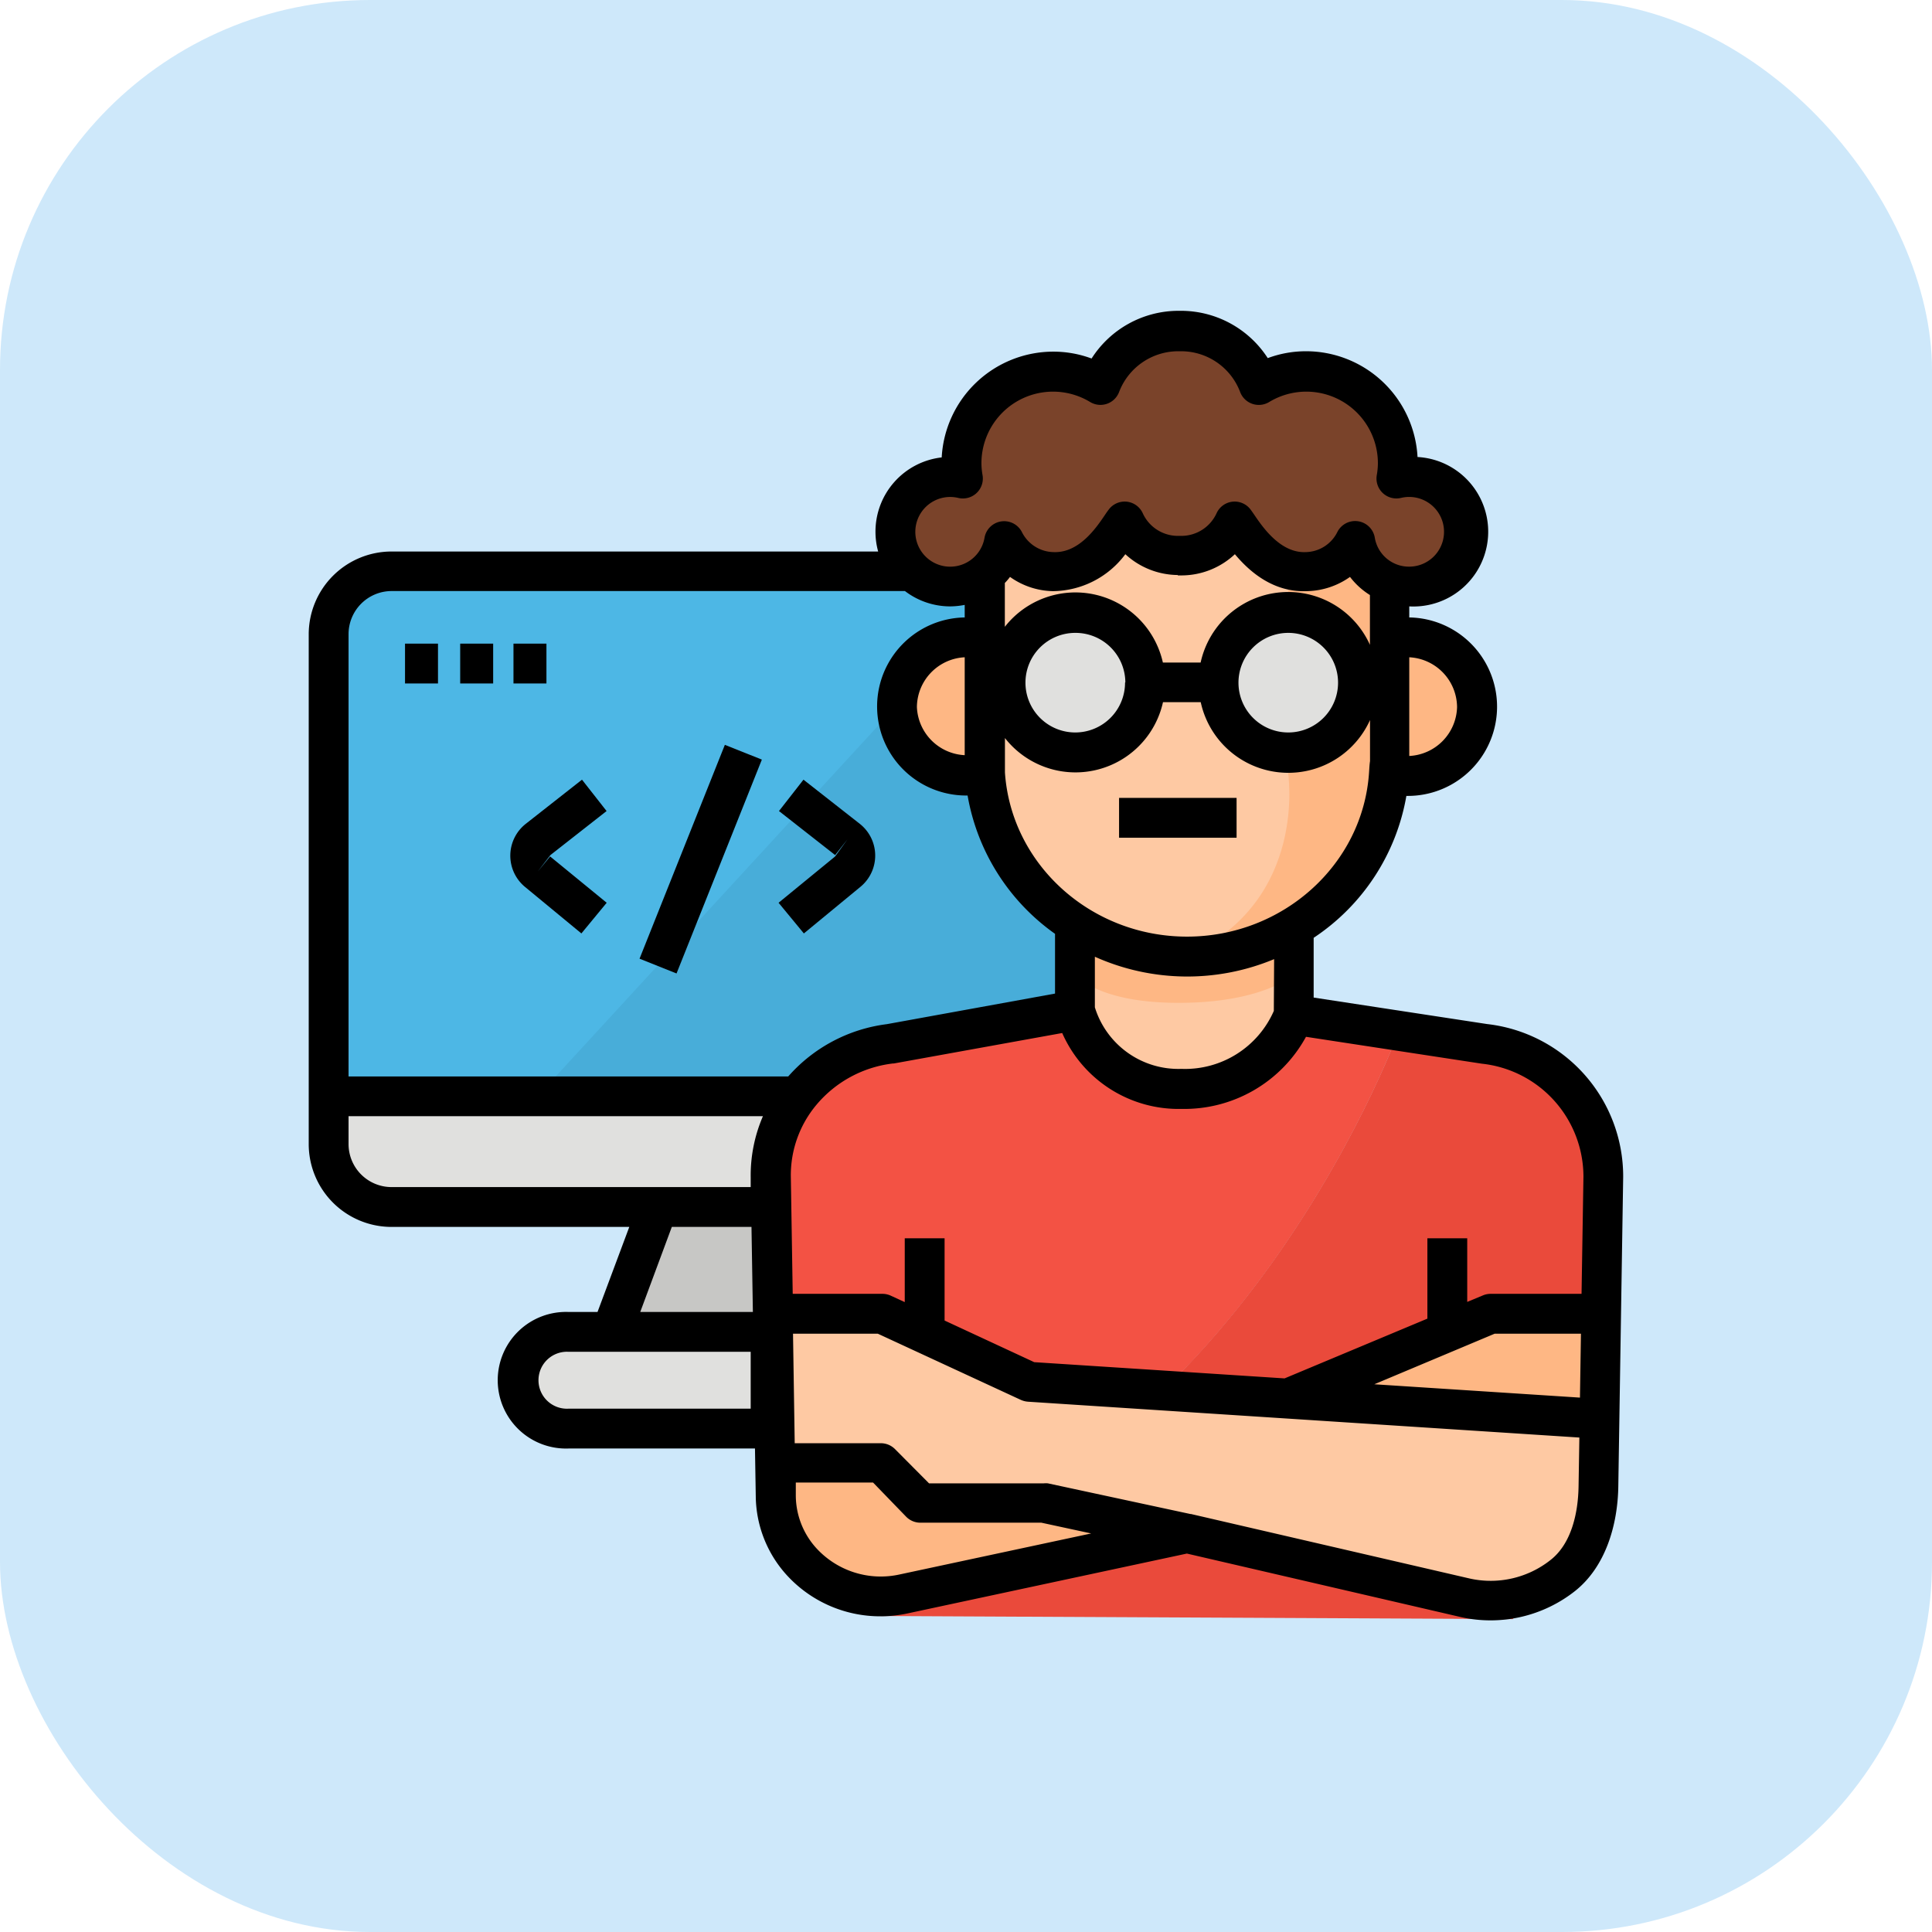 <svg xmlns="http://www.w3.org/2000/svg" viewBox="0 0 194 194"><defs><style>.cls-1w{fill:#cee8fa;}.cls-2w{fill:#e0e0de;}.cls-3w{fill:#4db7e5;}.cls-4w{fill:#48add9;}.cls-5w{fill:#f35244;}.cls-6w{fill:#fec9a3;}.cls-7w{fill:#7a432a;}.cls-8w{fill:#ea4a3b;}.cls-9w{fill:#feb784;}.cls-10w{fill:#c7c7c5;}</style></defs><g id="Слой_2" data-name="Слой 2"><g id="Фон"><rect class="cls-1w" width="194" height="194" rx="37.15"/></g><g id="Заливка"><path class="cls-2w" d="M32.43,110.44H99v33.79H57.1l-5.54-3.89.54-6.42h8.82L65.74,122H38.28S32.43,119.8,32.43,110.44Z"/><path class="cls-3w" d="M109.94,62.2v42.93a5.31,5.31,0,0,1-5.31,5.31H37.73a5.3,5.3,0,0,1-5.3-5.31V62.2a5.3,5.3,0,0,1,5.3-5.31h66.9A5.31,5.31,0,0,1,109.94,62.2Z"/><path class="cls-4w" d="M109.94,62.2v42.93a5.31,5.31,0,0,1-5.31,5.31H56.89l-1.08-2.36,47.06-51.19h1.76A5.31,5.31,0,0,1,109.94,62.2Z"/><path class="cls-5w" d="M140.84,103.52l-.44.18s-18.12,49.55-59.74,53.72c0,0-2.55-7-2.48-7.49s-1.57-28.87-1.57-28.87l1.57-9,6.39-6.58,18.34-2.89,5-.17,8.29,7.15L127,107.32l3.91-5.62Z"/><polygon class="cls-6w" points="97 63.49 92.07 66.04 90.53 70.95 93.77 77.42 99.21 80.12 105.94 91.55 107.94 93.73 108.95 103.31 113.68 108.08 124.3 108.08 129.33 100.57 130.02 91.89 138.7 84.12 139.55 77.25 148.35 74.8 148.35 68.64 145 64.64 140.06 63.49 137.96 56.89 135.81 55.65 131.04 56.89 129.33 56.89 124.3 52.91 118.93 55.65 112.37 52.91 109.94 55.65 104.66 56.89 101.6 55.65 99.55 56.89 97 63.49"/><path class="cls-7w" d="M126.87,39.16s-3.7-5.74-4.08-5.74-5.41-2.11-5.41-2.11l-7.44,5.56-6.62.76L97.57,42.1l-1.21,5.3-1.89,1.28-3.94,2.61s-1.06,4.32-.74,4.36,4,2.15,4.68,2.6a15.71,15.71,0,0,0,3.74.77l2.66-2.13a37,37,0,0,0,4.75.85c.12-.19,6.64-2.09,6.64-2.09s4.4-.94,4.85-.76,6.19.76,6.19.76,1-2.71,2-1.94,6.8,4.8,6.8,4.8l3.31-2.76,3.64,2.44,4.85-.85L147,52.91s-.36-3.57-.65-3.57-6-1.79-6-1.79.08-2.56.08-3-4.59-5.45-4.59-5.45l-5-1.78-3.32,1.53Z"/><path class="cls-8w" d="M161.17,113.16v16.68l-1.53,23.74-7.75,9-63.45-.31-7.78-4.88c41.62-4.17,59.74-53.72,59.74-53.72l.44-.18L154.53,106Z"/><path class="cls-9w" d="M77.22,148.87s4.41,9.16,4.84,9.43a57.27,57.27,0,0,0,6.6,2.18c.51,0,28.43-5.8,28.43-5.8L154.7,143h6.47l-.12-11.21H150.11l-18.73,9.71s-25.66-3-27.06-3-28.18,2.39-27.71,3S77.22,148.87,77.22,148.87Z"/><polygon class="cls-6w" points="77.22 131.74 88.66 131.74 102.92 138.41 160.4 141.78 160.4 154.7 154.23 159.89 146.31 160.48 105.94 150.27 91.91 150.1 87.88 147.21 78.18 146.32 77.22 131.74"/><path class="cls-9w" d="M107.45,93.2a36.4,36.4,0,0,0,0,4.18c.17.16,2.17,3.32,10.89,3.32s11.72-2.94,11.72-2.94V93.2A24.93,24.93,0,0,1,107.45,93.2Z"/><path class="cls-9w" d="M129.33,56.89V77.51s2.09,12.77-9.89,18.36l8.47-2.67,9.6-6.16,2.64-6.92v-19L135,53.85l-2.55,3.95Z"/><polygon class="cls-9w" points="139.38 64.06 146.31 66.2 147.68 70.95 147.68 75.87 142.19 78.29 138.87 78.29 139.38 64.06"/><polygon class="cls-9w" points="95.9 64.06 93.17 66.04 89.73 69.29 90.53 73 93.77 77.42 96.87 78.29 98.4 78.29 99.04 64.64 95.9 64.06"/><path class="cls-2w" d="M135.94,68.51a6.61,6.61,0,1,1-6.61-6.6A6.61,6.61,0,0,1,135.94,68.51Z"/><circle class="cls-2w" cx="107.94" cy="68.51" r="7.31" transform="translate(22.99 164.06) rotate(-80.76)"/><polygon class="cls-10w" points="65.74 122.02 76.61 122.02 76.61 133.91 60.92 133.91 65.74 122.02"/></g><g id="Контур"><path d="M149.33,102.83l-17.42-2.66v-6a21.49,21.49,0,0,0,9.31-14.25A8.94,8.94,0,1,0,141.51,62V60.89a7.5,7.5,0,0,0,.83-15,11.22,11.22,0,0,0-11.19-10.62,11,11,0,0,0-3.85.69,10.38,10.38,0,0,0-8.67-4.75h-.36A10.36,10.36,0,0,0,109.61,36a11,11,0,0,0-3.85-.69,11.23,11.23,0,0,0-11.2,10.62,7.5,7.5,0,0,0-6.65,7.45,7.42,7.42,0,0,0,.27,2H39.31A8.32,8.32,0,0,0,31,63.67v51.22a8.32,8.32,0,0,0,8.31,8.31H63.19L60,131.74H57.1a6.86,6.86,0,1,0,0,13.71H75.81l.08,4.83a11.94,11.94,0,0,0,3,7.76,12.7,12.7,0,0,0,9.52,4.26,13.05,13.05,0,0,0,2.77-.3l28-6,27.56,6.39a13.69,13.69,0,0,0,11.43-2.64c3.06-2.44,4.27-6.63,4.33-10.48l.49-31.09A15.4,15.4,0,0,0,149.33,102.83ZM159,118.14l-.19,11.78h-9.12a2,2,0,0,0-.77.15l-1.59.66v-6.39h-4v8.07l-14.34,6-25.14-1.63-9-4.18v-8.26h-4v6.41l-1.41-.65a2,2,0,0,0-.84-.18h-9l-.19-11.78a11,11,0,0,1,2.57-7.2,11.85,11.85,0,0,1,7.66-4.15l.1,0,16.92-3.06a12.77,12.77,0,0,0,12,7.62,13.92,13.92,0,0,0,12.48-7.24l17.66,2.7A11.42,11.42,0,0,1,159,118.14Zm-8.91,15.78h8.66l-.1,6.42L138,139Zm-22.18-32.41a9.73,9.73,0,0,1-9.27,5.82,8.78,8.78,0,0,1-8.7-6.18V96.07a22.66,22.66,0,0,0,18,.24Zm9.56-23.92c-.62,9.23-8.65,16.46-18.28,16.46s-17.66-7.23-18.28-16.49c0-.37,0-.75,0-1.13V74.11a9,9,0,0,0,15.87-3.6h3.79a9,9,0,0,0,17,1.79v4.13C137.51,76.81,137.5,77.19,137.47,77.59ZM92.07,71A5.05,5.05,0,0,1,96.87,66v9.83A5.05,5.05,0,0,1,92.07,71Zm26.2-13.22h.36A7.85,7.85,0,0,0,124,55.65c1.47,1.76,3.86,3.85,7.24,3.71a7.72,7.72,0,0,0,4.32-1.43,7.49,7.49,0,0,0,2,1.82v5a9,9,0,0,0-17,1.78h-3.79a9,9,0,0,0-15.87-3.59V58.54a6.18,6.18,0,0,0,.52-.61,7.66,7.66,0,0,0,4.3,1.43A9.17,9.17,0,0,0,113,55.65,7.85,7.85,0,0,0,118.27,57.74Zm16.09,10.77a5,5,0,1,1-5-5A5,5,0,0,1,134.36,68.51Zm-21.39,0a5,5,0,1,1-5-5A5,5,0,0,1,113,68.51ZM146.31,71a5.05,5.05,0,0,1-4.8,4.91V66A5.05,5.05,0,0,1,146.31,71ZM96.23,50a2,2,0,0,0,1.84-.5,2,2,0,0,0,.59-1.8,7.07,7.07,0,0,1-.11-1.16,7.19,7.19,0,0,1,10.92-6.17,2,2,0,0,0,2.9-1,6.36,6.36,0,0,1,5.9-4.1h.36a6.34,6.34,0,0,1,5.9,4.1,2,2,0,0,0,1.22,1.18,2,2,0,0,0,1.69-.18,7.19,7.19,0,0,1,10.92,6.17,7.07,7.07,0,0,1-.11,1.16,2,2,0,0,0,.59,1.8,2,2,0,0,0,1.83.5,3.5,3.5,0,1,1,.83,6.9A3.48,3.48,0,0,1,138.05,54a2,2,0,0,0-3.77-.56,3.62,3.62,0,0,1-3.2,2c-2.5.09-4.28-2.49-5.12-3.73-.18-.26-.32-.46-.42-.59a2,2,0,0,0-1.81-.74,2,2,0,0,0-1.57,1.16,3.89,3.89,0,0,1-3.53,2.27h-.36a3.88,3.88,0,0,1-3.52-2.27,2,2,0,0,0-1.57-1.16,2,2,0,0,0-1.81.74c-.1.13-.25.33-.42.59-.84,1.24-2.57,3.82-5.13,3.73a3.63,3.63,0,0,1-3.2-2,2,2,0,0,0-3.76.56,3.5,3.5,0,1,1-2.63-4ZM39.31,59.35H90.87a7.49,7.49,0,0,0,4.54,1.54,7.86,7.86,0,0,0,1.46-.15V62a8.94,8.94,0,1,0,.29,17.88,21.52,21.52,0,0,0,8.78,13.89v6l-16.89,3.07a15.82,15.82,0,0,0-9.9,5.25H35V63.67A4.33,4.33,0,0,1,39.31,59.35ZM35,114.89v-2.81H76.61a15,15,0,0,0-1.23,6.12l0,1H39.31A4.32,4.32,0,0,1,35,114.89Zm40.38,26.56H57.1a2.86,2.86,0,1,1,0-5.71H75.38Zm-11.09-9.71,3.17-8.54h8l.14,8.54Zm26.08,26.35a8.77,8.77,0,0,1-8.46-2.7,7.91,7.91,0,0,1-2-5.17l0-1.35h7.76L91,152.31a2,2,0,0,0,1.42.59h12.15l5,1.08Zm65.32-1.44a9.68,9.68,0,0,1-8.09,1.86l-28-6.48h-.06l-14.31-3.08a2,2,0,0,0-.42,0H93.29l-3.42-3.44a2,2,0,0,0-1.41-.59H79.8l-.17-11h8.51l14.37,6.65a2.18,2.18,0,0,0,.71.18l55.37,3.6-.08,4.89C158.47,151.89,157.81,155,155.69,156.65Z"/><rect x="112.37" y="80.12" width="11.8" height="4"/><path d="M78.18,90.65l2.54,3.08,5.68-4.68a4.06,4.06,0,0,0-.07-6.33l-5.65-4.43-2.46,3.15,5.64,4.42,1.23-1.57L83.86,86Z"/><path d="M58.38,93.73l2.54-3.08L55.24,86,54,87.51l1.27-1.65,5.64-4.42-2.47-3.15-5.64,4.43a4.07,4.07,0,0,0-.08,6.34Z"/><rect x="58.8" y="84.28" width="23.12" height="4" transform="translate(-35.85 119.65) rotate(-68.25)"/><rect x="40.67" y="64.63" width="3.31" height="4"/><rect x="46.21" y="64.63" width="3.31" height="4"/><rect x="51.56" y="64.63" width="3.31" height="4"/></g></g></svg>